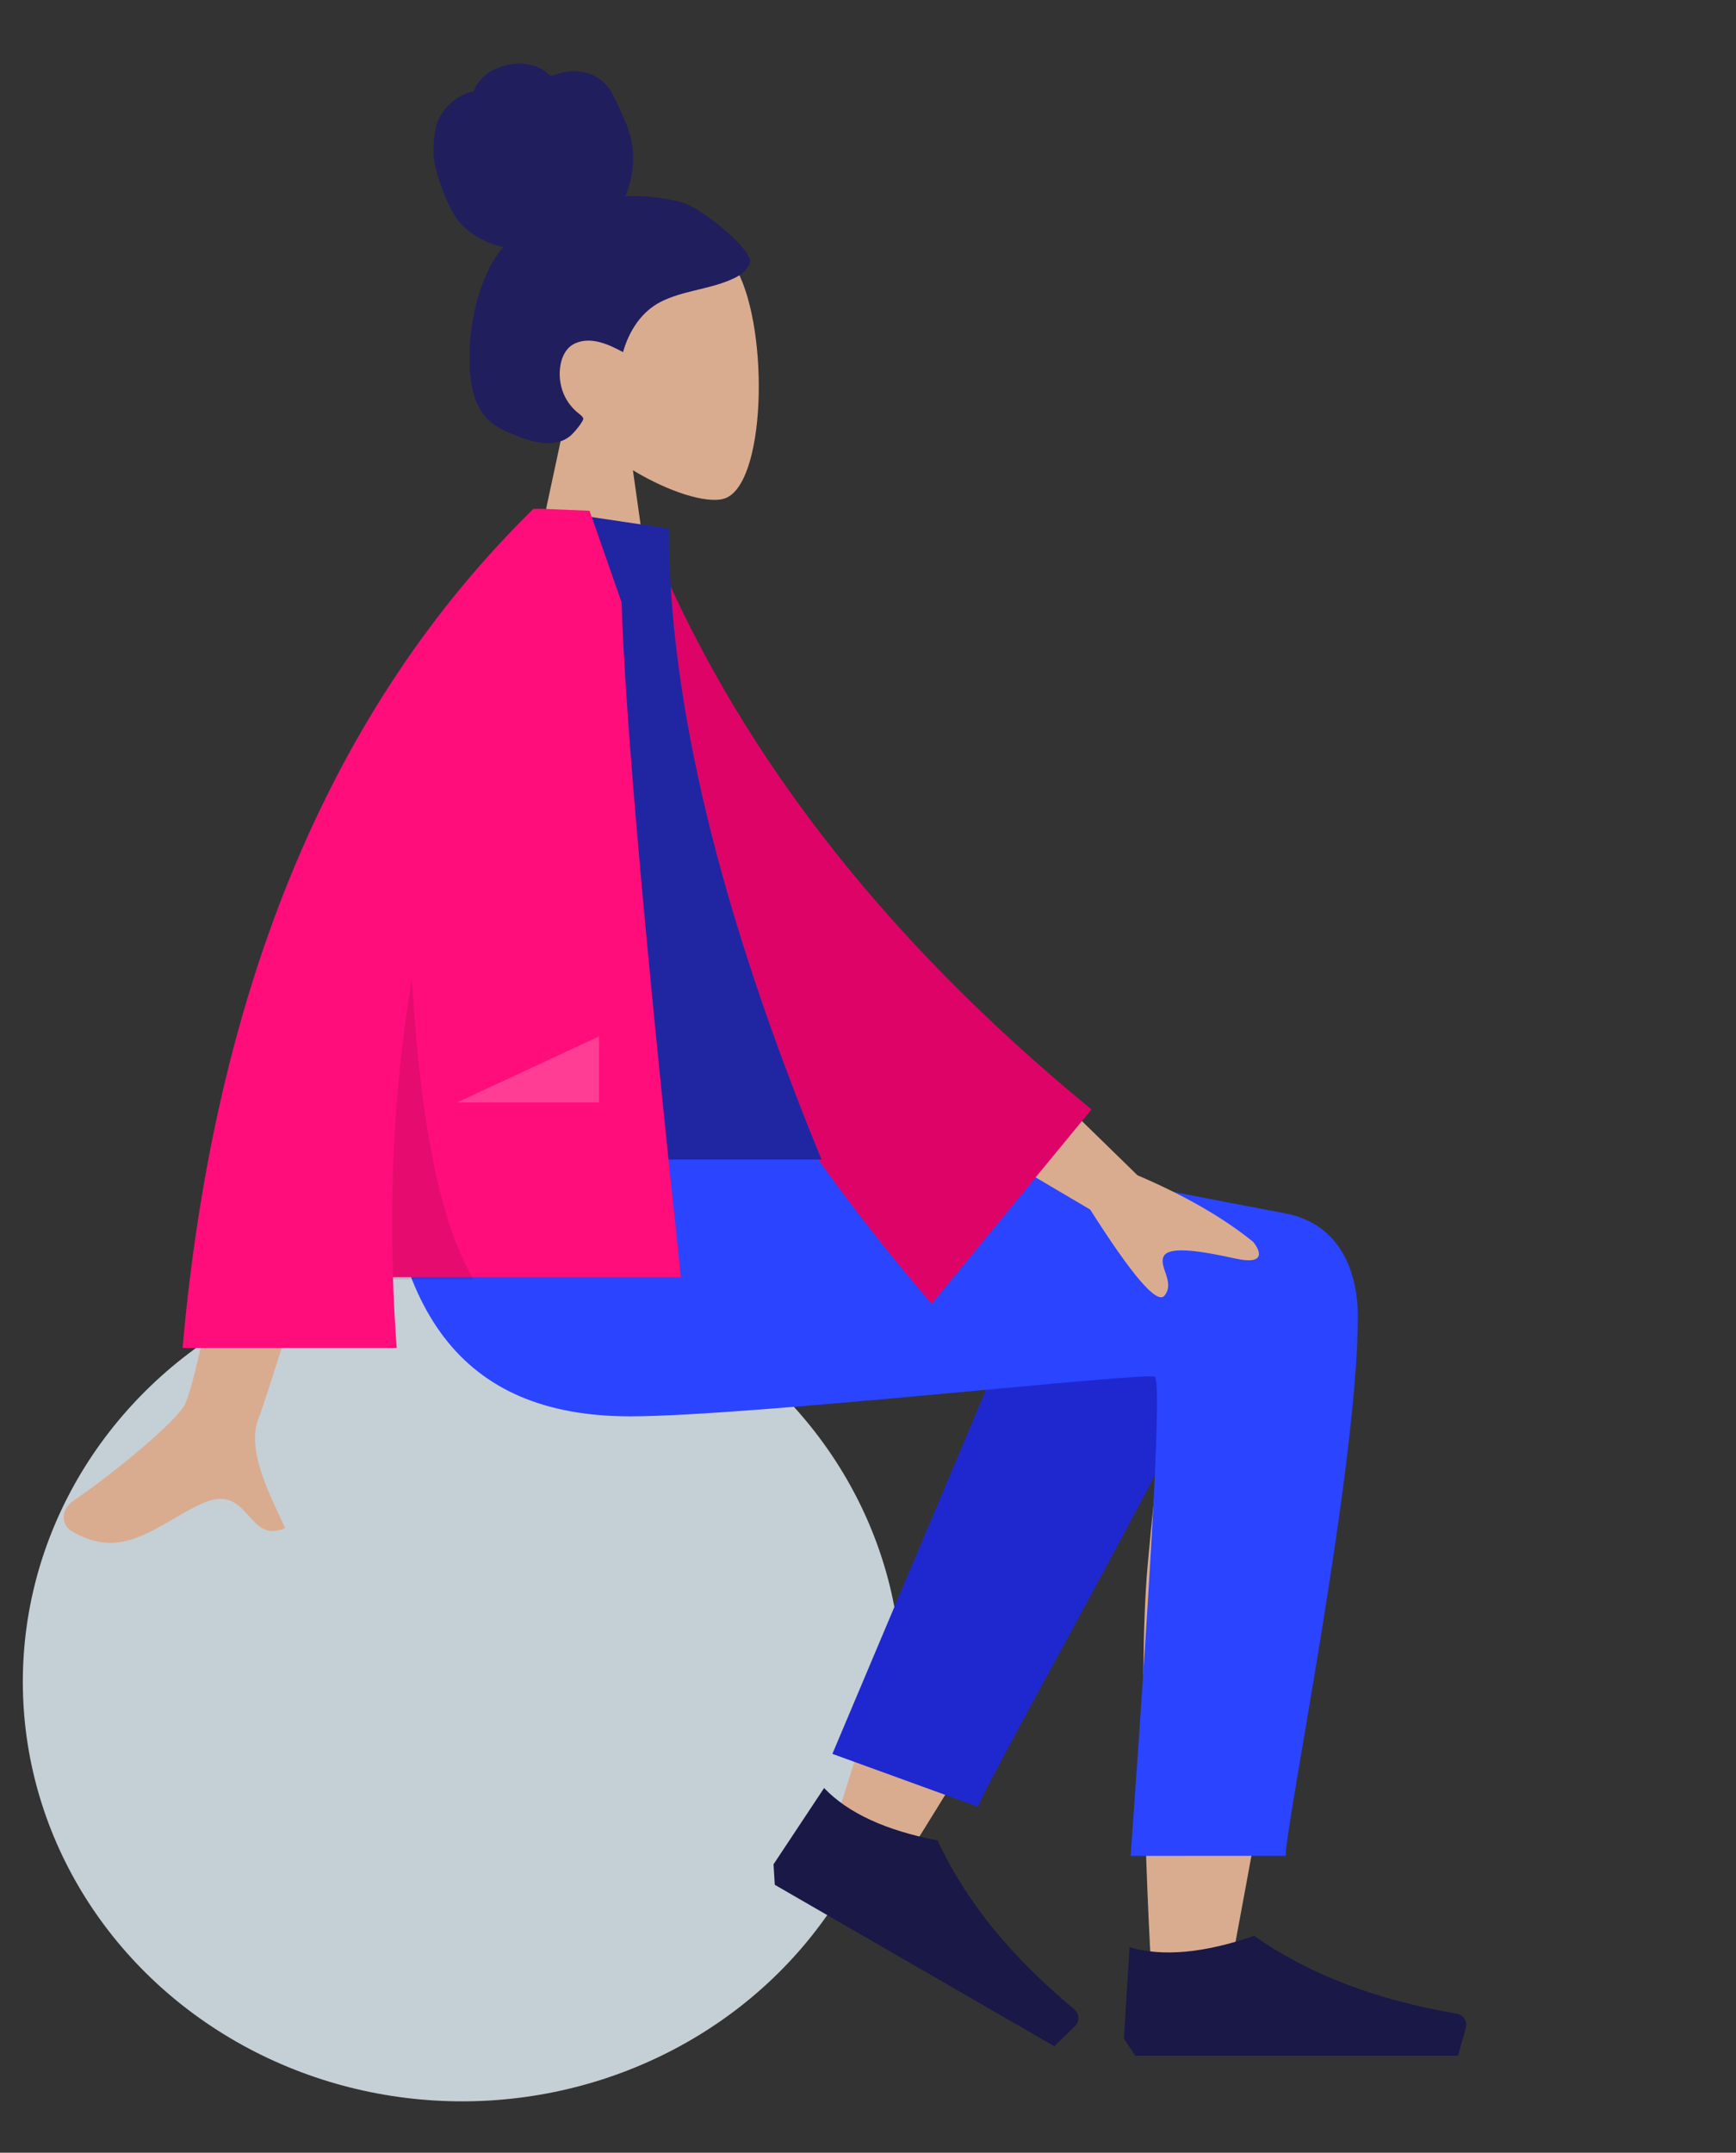 <?xml version="1.0" encoding="UTF-8"?>
<svg width="142px" height="176px" viewBox="0 0 142 176" version="1.1" xmlns="http://www.w3.org/2000/svg" xmlns:xlink="http://www.w3.org/1999/xlink">
    <rect x="0" y="0" width="142" height="176" fill="#333333" stroke="none"/>
    <!-- Generator: Sketch 53.2 (72643) - https://sketchapp.com -->
    <title>Sitting</title>
    <desc>Created with Sketch.</desc>
    <g id="Sitting" stroke="none" stroke-width="1" fill="none" fill-rule="evenodd">
        <g id="A-Human/Sitting" transform="translate(-21, 8)">
            <g id="Head/Front/Chongo" transform="translate(38.267, -4.667)">
                <g id="Head" stroke-width="1" transform="translate(25.2, 14.467)" fill="#D9AC90">
                    <path d="M3.856,16.095 C1.705,13.571 0.25,10.478 0.493,7.012 C1.194,-2.975 15.096,-0.778 17.8,4.263 C20.504,9.303 20.183,22.089 16.688,22.99 C15.294,23.349 12.325,22.469 9.303,20.647 L11.2,34.067 L0,34.067 L3.856,16.095 Z"></path>
                </g>
                <path d="M38.576,13.239 C37.046,12.773 34.824,12.614 33.89,12.721 C34.421,11.448 34.632,10.029 34.46,8.647 C34.293,7.304 33.693,6.161 33.138,4.963 C32.883,4.411 32.593,3.862 32.161,3.44 C31.72,3.009 31.163,2.725 30.579,2.59 C29.981,2.451 29.356,2.463 28.757,2.588 C28.492,2.644 28.254,2.765 27.994,2.833 C27.728,2.902 27.599,2.735 27.406,2.568 C26.941,2.164 26.258,1.965 25.669,1.894 C25.009,1.814 24.323,1.914 23.693,2.131 C23.08,2.342 22.491,2.686 22.048,3.186 C21.85,3.408 21.671,3.662 21.554,3.942 C21.507,4.056 21.499,4.124 21.384,4.167 C21.278,4.205 21.154,4.207 21.045,4.244 C19.988,4.602 19.084,5.419 18.591,6.468 C18.304,7.08 18.168,8.157 18.205,9.365 C18.243,10.573 19.333,13.724 20.353,14.873 C21.263,15.899 22.601,16.576 23.893,16.872 C23.036,17.852 22.465,19.077 22.043,20.322 C21.585,21.674 21.301,23.08 21.196,24.512 C21.097,25.872 21.088,27.311 21.407,28.642 C21.705,29.888 22.343,30.909 23.408,31.557 C23.896,31.854 24.421,32.077 24.949,32.281 C25.47,32.482 25.992,32.677 26.537,32.79 C27.568,33.003 28.757,32.966 29.552,32.145 C29.838,31.849 30.153,31.477 30.362,31.115 C30.437,30.985 30.482,30.9 30.391,30.773 C30.282,30.621 30.105,30.504 29.964,30.385 C29.163,29.706 28.668,28.8 28.543,27.722 C28.416,26.629 28.709,25.218 29.772,24.741 C31.084,24.152 32.529,24.828 33.695,25.458 C34.19,23.709 35.208,22.135 36.803,21.332 C38.568,20.445 40.593,20.341 42.407,19.58 C42.879,19.381 43.361,19.156 43.708,18.751 C43.854,18.583 44.024,18.363 44.083,18.14 C44.159,17.846 43.969,17.6 43.823,17.371 C43.048,16.158 40.107,13.706 38.576,13.239 Z" id="hair" fill="#211E5E"></path>
            </g>
            <g id="Bottom/Sitting/Skinny-Jeans-1" transform="translate(0, 82.6)">
                <g id="Objects/Seat/Ball" transform="translate(4.667, 19.6)" fill="#C5CFD6">
                    <ellipse id="Ballsy-Ball" cx="54.133" cy="27.3" rx="35.933" ry="34.3"></ellipse>
                </g>
                <path d="M120.369,9.722 C124.217,7.412 130.671,10.379 130.667,13.683 C130.653,23.566 121.632,70.145 121.161,73.09 C120.69,76.035 115.644,76.812 115.35,73.1 C114.883,67.192 114.014,46.742 114.883,37.276 C115.242,33.369 115.629,29.648 116.009,26.328 C111.275,34.875 103.954,47.112 94.046,63.039 L88.667,60.582 C92.891,46.668 96.354,36.846 99.057,31.114 C103.686,21.299 108.026,12.895 109.852,9.934 C112.726,5.278 117.727,6.902 120.369,9.722 Z" id="Skin" fill="#D9AC90"></path>
                <path d="M97.449,57.559 L99.837,10.187 C101.559,1.996 116.127,5.798 116.121,10.187 C116.107,20.153 110.121,54.58 110.117,57.549 L97.449,57.559 Z" id="LegLower" fill="#1F28CF" transform="translate(106.785, 31.462) rotate(20) translate(-106.785, -31.462) "></path>
                <g id="Accessories/Shoe/Flat-Simple" transform="translate(100.567, 62.067) rotate(30) translate(-100.567, -62.067) translate(86.333, 52.733)" fill="#191847">
                    <path d="M0,17.267 L0.463,9.8 C3.175,10.593 6.571,10.282 10.652,8.867 C15.04,11.975 20.564,14.097 27.224,15.234 L27.224,15.234 C27.732,15.321 28.074,15.803 27.987,16.311 C27.981,16.344 27.974,16.376 27.965,16.409 L27.325,18.667 L10.652,18.667 L0.926,18.667 L0,17.267 Z" id="Shoe"></path>
                </g>
                <g id="Accessories/Shoe/Flat-Simple" transform="translate(112.933, 58.8)" fill="#191847">
                    <path d="M0,17.267 L0.463,9.8 C3.175,10.593 6.571,10.282 10.652,8.867 C15.04,11.975 20.564,14.097 27.224,15.234 L27.224,15.234 C27.732,15.321 28.074,15.803 27.987,16.311 C27.981,16.344 27.974,16.376 27.965,16.409 L27.325,18.667 L10.652,18.667 L0.926,18.667 L0,17.267 Z" id="Shoe"></path>
                </g>
                <path d="M132.067,17.023 C132.067,29.436 126.171,58.39 126.167,61.124 L113.482,61.133 C115.339,35.297 115.997,22.24 115.457,21.962 C114.647,21.544 82.256,25.196 72.541,25.196 C58.532,25.196 52.737,16.363 52.267,0 L80.018,0 C85.668,0.605 115.141,6.548 126.086,8.592 C130.772,9.466 132.067,13.603 132.067,17.023 Z" id="Leg-and-Butt" fill="#2B44FF"></path>
            </g>
            <g id="Body/Jacket" transform="translate(10.267, 33.6)">
                <path d="M90.554,41.591 L103.774,54.487 C107.62,56.128 110.772,57.939 113.229,59.922 C113.781,60.588 114.383,61.865 111.783,61.294 C109.184,60.722 106.424,60.238 105.935,61.084 C105.447,61.929 106.886,63.224 105.983,64.331 C105.381,65.068 103.357,62.722 99.91,57.293 L86.163,49.188 L90.554,41.591 Z M31.877,43.409 L41.629,43.448 C35.608,62.886 32.357,73.2 31.877,74.389 C30.797,77.065 33.082,81.141 34.059,83.331 C30.877,84.755 31.216,79.481 27.201,81.349 C23.536,83.054 20.749,86.143 16.515,83.531 C15.994,83.21 15.424,82 16.802,81.055 C20.236,78.701 25.184,74.58 25.852,73.224 C26.764,71.374 28.772,61.436 31.877,43.409 Z" id="Skin" fill="#D9AC90"></path>
                <path d="M56.942,4.308 L60.902,3.267 C69.336,19.951 82.793,34.603 101.276,47.224 L89.629,64.197 C70.625,45.587 58.18,25.759 56.942,4.308 Z" id="Coat-Back" fill="#DE0467" transform="translate(79.109, 33.732) rotate(5) translate(-79.109, -33.732) "></path>
                <path d="M42,53.2 L77.933,53.2 C69.608,32.958 65.446,15.763 65.446,1.615 L54.607,0 C46.088,13.701 43.682,30.569 42,53.2 Z" id="Shirt" fill="#2026A2"></path>
                <path d="M54.377,0.008 C54.379,0.005 54.38,0.003 54.381,-3.08282007e-14 L55.089,-4.26334155e-14 C55.936,0.029 57.225,0.082 58.958,0.158 L61.577,7.643 C61.854,16.768 63.472,35.16 66.431,62.816 L42.876,62.816 C42.937,64.726 43.039,66.654 43.181,68.6 L25.667,68.6 C28.286,39.043 37.854,16.177 54.369,1.42108547e-14 L54.377,0.008 Z" id="Coat-Front" fill="#FF0D7B"></path>
                <path d="M44.431,38.375 C45.102,50.282 46.78,58.491 49.467,63 L42.882,63 C42.593,54.433 43.11,46.225 44.431,38.375 Z" id="Shade" fill-opacity="0.1" fill="#000000"></path>
                <polygon id="Light" fill-opacity="0.2" fill="#FFFFFF" points="48.118 48.533 59.733 43.134 59.733 48.533"></polygon>
            </g>
        </g>
    </g>
</svg>